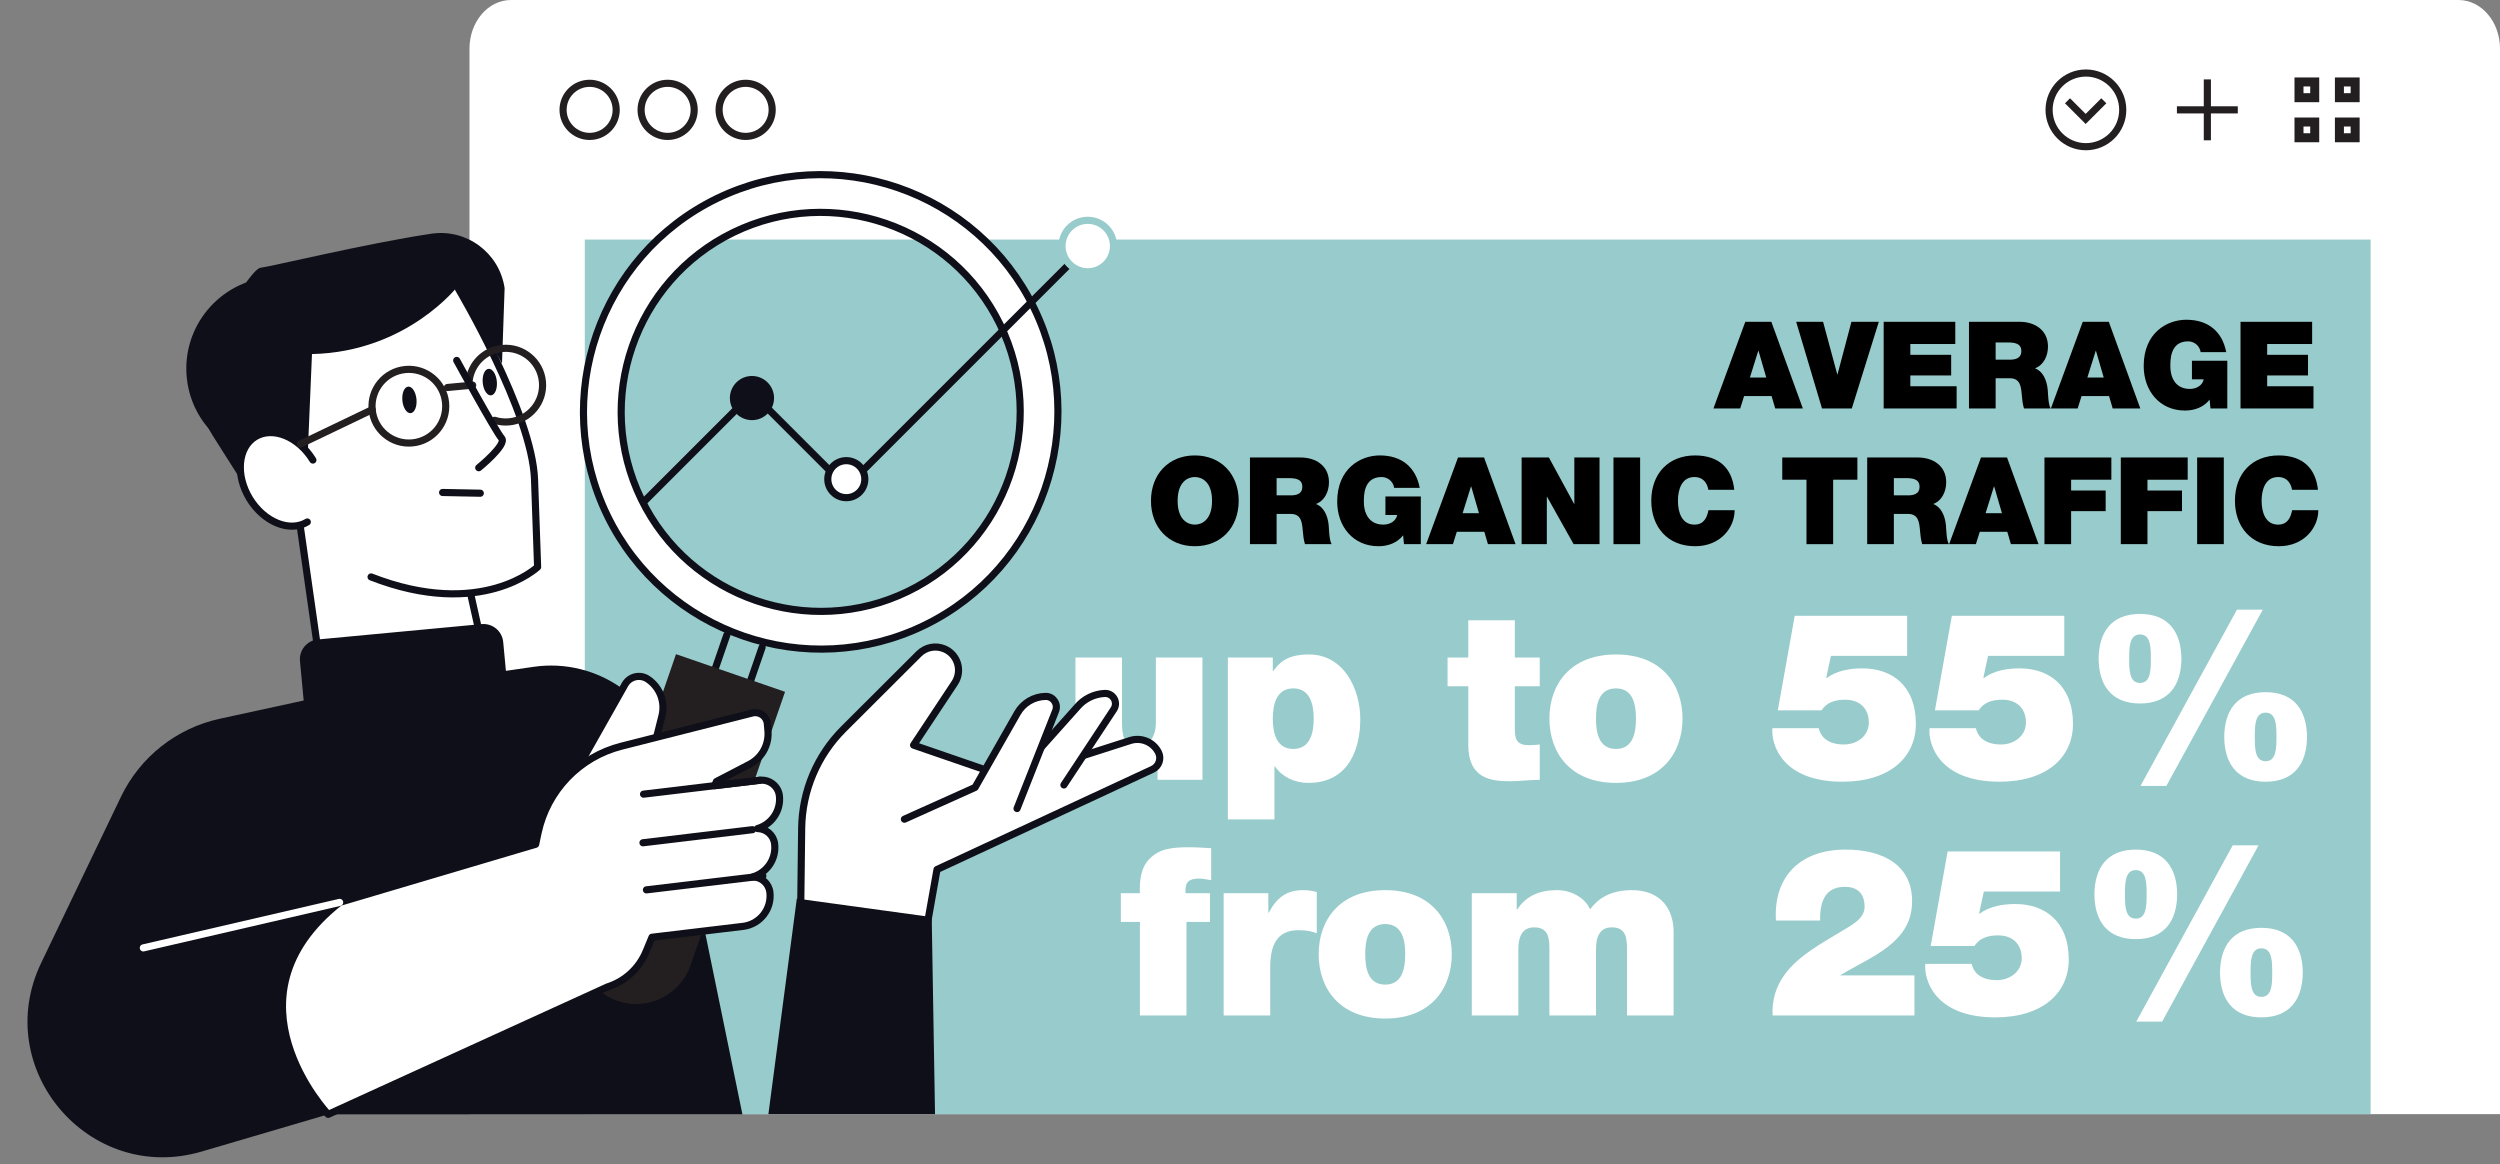<?xml version="1.0" encoding="utf-8"?>
<!-- Generator: Adobe Illustrator 27.5.0, SVG Export Plug-In . SVG Version: 6.00 Build 0)  -->
<svg version="1.1" id="Layer_1" xmlns="http://www.w3.org/2000/svg" xmlns:xlink="http://www.w3.org/1999/xlink" x="0px" y="0px"
	 viewBox="0 0 700.157 325.984" style="enable-background:new 0 0 700.157 325.984;" xml:space="preserve">
<rect x="0" y="0" width="700.157" height="325.984" fill="#808080" stroke="none"/>
<style type="text/css">
	.st0{fill:#FFFFFF;}
	.st1{fill:none;stroke:#231F20;stroke-width:2;}
	.st2{fill:#231F20;}
	.st3{fill:#98CBCB;}
	.st4{fill:none;}
	.st5{enable-background:new    ;}
	.st6{fill:#0F0F19;}
	.st7{fill:#FFFFFF;stroke:#0F0F19;stroke-width:2;stroke-linecap:round;stroke-linejoin:round;stroke-miterlimit:10;}
	.st8{fill:none;stroke:#0F0F19;stroke-width:2;stroke-linecap:round;stroke-linejoin:round;stroke-miterlimit:10;}
	.st9{fill:none;stroke:#FFFFFF;stroke-width:2;stroke-linecap:round;stroke-linejoin:round;stroke-miterlimit:10;}
	.st10{fill:none;stroke:#231F20;stroke-width:2;stroke-linecap:round;stroke-linejoin:round;stroke-miterlimit:10;}
	.st11{fill:#0F0F19;stroke:#0F0F19;stroke-width:2;stroke-linecap:round;stroke-linejoin:round;stroke-miterlimit:10;}
	.st12{fill:#FFFFFF;stroke:#98CBCB;stroke-width:2;stroke-linecap:round;stroke-linejoin:round;stroke-miterlimit:10;}
</style>
<g>
	<g>
		<path class="st0" d="M700.157,312.03V13.628C700.157,6.104,694.953,0,688.532,0H143.111c-6.421,0-11.628,6.104-11.628,13.628
			V312.03H700.157z"/>
		<g>
			<path class="st1" d="M172.572,30.767c0,4.108-3.329,7.438-7.44,7.438c-4.105,0-7.438-3.329-7.438-7.438
				c0-4.105,3.332-7.437,7.438-7.437C169.243,23.33,172.572,26.661,172.572,30.767z"/>
			<path class="st1" d="M194.419,30.767c0,4.108-3.332,7.438-7.44,7.438s-7.435-3.329-7.435-7.438c0-4.105,3.326-7.437,7.435-7.437
				C191.088,23.33,194.419,26.661,194.419,30.767z"/>
			<path class="st1" d="M216.262,30.767c0,4.108-3.329,7.438-7.434,7.438c-4.108,0-7.44-3.329-7.44-7.438
				c0-4.105,3.332-7.437,7.44-7.437C212.932,23.33,216.262,26.661,216.262,30.767z"/>
		</g>
		<g>
			<path class="st1" d="M594.5,30.767c0,5.697-4.617,10.315-10.31,10.315c-5.697,0-10.318-4.617-10.318-10.315
				c0-5.693,4.621-10.314,10.318-10.314C589.884,20.453,594.5,25.073,594.5,30.767z"/>
			<polyline class="st1" points="589.203,28.223 584.115,33.311 579.029,28.223 			"/>
		</g>
		<g>
			<line class="st1" x1="618.198" y1="22.24" x2="618.198" y2="39.294"/>
			<line class="st1" x1="626.725" y1="30.767" x2="609.672" y2="30.767"/>
		</g>
		<g>
			<path class="st2" d="M647.008,24.215v1.884h-1.884v-1.884H647.008 M649.53,21.693h-6.928v6.928h6.928V21.693L649.53,21.693z"/>
			<path class="st2" d="M647.008,35.435v1.884h-1.884v-1.884H647.008 M649.53,32.913h-6.928v6.928h6.928V32.913L649.53,32.913z"/>
			<path class="st2" d="M658.328,24.215v1.884h-1.884v-1.884H658.328 M660.849,21.693h-6.928v6.928h6.928V21.693L660.849,21.693z"/>
			<path class="st2" d="M658.328,35.435v1.884h-1.884v-1.884H658.328 M660.849,32.913h-6.928v6.928h6.928V32.913L660.849,32.913z"/>
		</g>
	</g>
	<rect x="163.777" y="67.09" class="st3" width="500.146" height="244.94"/>
	<rect x="163.777" y="66.572" class="st4" width="500.146" height="208.816"/>
</g>
<g class="st5">
	<path d="M488.793,90.126h7.296l8.824,24.273h-7.738l-1.018-3.468h-7.703l-1.086,3.468h-7.5L488.793,90.126z M494.664,105.731
		l-2.172-7.479h-0.067l-2.342,7.479H494.664z"/>
	<path d="M518.622,114.4h-8.348l-7.229-24.273h7.533l3.971,14.72h0.068l3.902-14.72h7.669L518.622,114.4z"/>
	<path d="M527.547,90.126h20.056v6.221h-12.59v3.026h11.436v5.779h-11.436v3.026h12.963v6.221h-20.429V90.126z"/>
	<path d="M551.438,90.126h14.219c4.242,0,7.907,2.346,7.907,6.935c0,2.516-1.154,5.167-3.631,6.085
		c2.035,0.782,3.291,3.026,3.562,6.051c0.102,1.19,0.136,4.08,0.814,5.202h-7.466c-0.373-1.224-0.509-2.482-0.61-3.74
		c-0.204-2.312-0.407-4.726-3.359-4.726h-3.971v8.465h-7.466V90.126z M558.904,100.733h3.902c1.392,0,3.292-0.238,3.292-2.414
		c0-1.53-0.849-2.414-3.699-2.414h-3.495V100.733z"/>
	<path d="M583.303,90.126h7.296l8.823,24.273h-7.737l-1.018-3.468h-7.704l-1.086,3.468h-7.499L583.303,90.126z M589.173,105.731
		l-2.172-7.479h-0.067l-2.342,7.479H589.173z"/>
	<path d="M618.832,111.918c-1.663,2.142-4.242,3.06-6.889,3.06c-7.161,0-11.572-5.576-11.572-12.477
		c0-9.247,6.481-12.953,11.945-12.953c6.177,0,10.079,3.366,11.165,9.077h-7.16c-0.271-1.768-1.766-3.026-3.529-3.026
		c-5.125,0-4.955,5.406-4.955,7.071c0,2.278,0.916,6.255,5.464,6.255c1.73,0,3.495-0.884,3.868-2.686h-3.291v-5.202h9.908V114.4
		h-4.717L618.832,111.918z"/>
	<path d="M627.486,90.126h20.057v6.221h-12.591v3.026h11.437v5.779h-11.437v3.026h12.964v6.221h-20.43V90.126z"/>
</g>
<g class="st5">
	<path d="M334.628,127.548c7.364,0,12.285,5.304,12.285,12.715s-4.921,12.715-12.285,12.715s-12.285-5.304-12.285-12.715
		S327.264,127.548,334.628,127.548z M334.628,146.926c1.9,0,4.819-1.258,4.819-6.663s-2.918-6.664-4.819-6.664
		s-4.819,1.258-4.819,6.664S332.727,146.926,334.628,146.926z"/>
	<path d="M350.068,128.126h14.219c4.242,0,7.907,2.346,7.907,6.935c0,2.516-1.153,5.167-3.631,6.085
		c2.036,0.782,3.292,3.026,3.563,6.051c0.102,1.19,0.136,4.08,0.814,5.202h-7.466c-0.374-1.224-0.509-2.482-0.611-3.74
		c-0.203-2.312-0.407-4.726-3.359-4.726h-3.971v8.465h-7.466V128.126z M357.533,138.733h3.903c1.391,0,3.291-0.238,3.291-2.414
		c0-1.53-0.848-2.414-3.699-2.414h-3.495V138.733z"/>
	<path d="M392.962,149.918c-1.663,2.142-4.242,3.06-6.889,3.06c-7.16,0-11.572-5.576-11.572-12.477
		c0-9.247,6.481-12.953,11.945-12.953c6.176,0,10.079,3.366,11.165,9.077h-7.161c-0.271-1.768-1.764-3.026-3.529-3.026
		c-5.124,0-4.954,5.406-4.954,7.071c0,2.278,0.916,6.255,5.464,6.255c1.73,0,3.495-0.884,3.868-2.686h-3.292v-5.202h9.91V152.4
		h-4.718L392.962,149.918z"/>
	<path d="M408.335,128.126h7.296l8.823,24.273h-7.737l-1.019-3.468h-7.703l-1.086,3.468h-7.5L408.335,128.126z M414.206,143.731
		l-2.172-7.479h-0.068l-2.342,7.479H414.206z"/>
	<path d="M426.151,128.126h7.636l7.059,12.986h0.067v-12.986h7.059V152.4h-7.262l-7.433-13.259h-0.067V152.4h-7.059V128.126z"/>
	<path d="M451.873,128.126h7.466V152.4h-7.466V128.126z"/>
	<path d="M478.445,137.169c-0.136-0.884-0.814-3.57-3.902-3.57c-3.496,0-4.615,3.4-4.615,6.664s1.119,6.663,4.615,6.663
		c2.511,0,3.495-1.768,3.936-4.045h7.33c0,4.896-3.97,10.097-11.062,10.097c-7.839,0-12.285-5.542-12.285-12.715
		c0-7.649,4.819-12.715,12.285-12.715c6.651,0.034,10.316,3.536,10.961,9.621H478.445z"/>
	<path d="M505.931,134.347h-6.787v-6.221h21.041v6.221h-6.787V152.4h-7.467V134.347z"/>
	<path d="M522.933,128.126h14.219c4.242,0,7.907,2.346,7.907,6.935c0,2.516-1.153,5.167-3.631,6.085
		c2.036,0.782,3.292,3.026,3.563,6.051c0.102,1.19,0.136,4.08,0.814,5.202h-7.466c-0.374-1.224-0.509-2.482-0.611-3.74
		c-0.203-2.312-0.407-4.726-3.359-4.726h-3.971v8.465h-7.466V128.126z M530.399,138.733h3.903c1.391,0,3.291-0.238,3.291-2.414
		c0-1.53-0.848-2.414-3.699-2.414h-3.495V138.733z"/>
	<path d="M554.798,128.126h7.297l8.822,24.273h-7.736l-1.019-3.468h-7.703l-1.086,3.468h-7.5L554.798,128.126z M560.669,143.731
		l-2.172-7.479h-0.068l-2.341,7.479H560.669z"/>
	<path d="M572.58,128.126h18.732v6.221h-11.267v3.026h9.672v5.779h-9.672v9.247h-7.466V128.126z"/>
	<path d="M593.959,128.126h18.732v6.221h-11.267v3.026h9.672v5.779h-9.672v9.247h-7.466V128.126z"/>
	<path d="M615.338,128.126h7.466V152.4h-7.466V128.126z"/>
	<path d="M641.909,137.169c-0.136-0.884-0.814-3.57-3.902-3.57c-3.496,0-4.615,3.4-4.615,6.664s1.119,6.663,4.615,6.663
		c2.511,0,3.495-1.768,3.936-4.045h7.33c0,4.896-3.97,10.097-11.062,10.097c-7.839,0-12.285-5.542-12.285-12.715
		c0-7.649,4.819-12.715,12.285-12.715c6.651,0.034,10.316,3.536,10.961,9.621H641.909z"/>
</g>
<g class="st5">
	<path class="st0" d="M336.765,218.4h-12.582v-4.355h-0.132c-2.437,3.432-5.928,5.214-11.132,5.214
		c-6.126,0-11.725-3.762-11.725-11.615v-23.494h13.042v17.95c0,3.96,0.461,6.731,4.282,6.731c2.24,0,5.204-1.121,5.204-6.6v-18.082
		h13.042V218.4z"/>
	<path class="st0" d="M343.881,184.149h12.582v3.762h0.132c1.646-2.178,3.623-4.619,10.013-4.619
		c9.684,0,14.359,9.568,14.359,18.148c0,8.051-3.096,17.818-14.557,17.818c-3.887,0-7.379-1.717-9.354-4.62h-0.132v14.849h-13.042
		V184.149z M362.193,209.754c4.678,0,5.731-4.422,5.731-8.447c0-4.092-1.054-8.514-5.731-8.514c-4.676,0-5.73,4.422-5.73,8.514
		C356.462,205.332,357.517,209.754,362.193,209.754z"/>
	<path class="st0" d="M424.247,184.149h6.982v8.051h-6.982v11.945c0,3.168,0.725,4.554,4.018,4.554c0.988,0,1.977-0.065,2.965-0.198
		v9.899c-2.636,0-5.6,0.396-8.366,0.396c-5.534,0-11.659-0.857-11.659-10.229v-16.367h-5.797v-8.051h5.797v-10.428h13.043V184.149z"
		/>
	<path class="st0" d="M452.572,219.258c-12.844,0-18.641-8.514-18.641-18.018c0-9.502,5.797-17.949,18.641-17.949
		c12.846,0,18.643,8.447,18.643,17.949C471.214,210.744,465.417,219.258,452.572,219.258z M452.572,192.793
		c-4.939,0-5.599,4.818-5.599,8.447c0,3.631,0.659,8.514,5.599,8.514c4.941,0,5.6-4.883,5.6-8.514
		C458.171,197.612,457.513,192.793,452.572,192.793z"/>
	<path class="st0" d="M534.124,183.687h-21.344l-1.316,6.071l0.131,0.132c2.833-2.111,6.588-2.706,10.014-2.706
		c8.168,0,14.952,4.752,14.952,15.575c0,9.306-7.312,16.169-20.552,16.169c-16.93,0-20.025-10.428-19.63-14.98h12.977
		c0.264,1.188,0.923,2.309,1.845,3.035c1.317,1.056,3.162,1.518,5.203,1.518c3.821,0,6.982-2.508,6.982-6.137
		c0-4.026-2.635-6.402-6.587-6.402c-3.096,0-5.27,0.858-6.653,2.971h-12.252l4.743-26.465h31.487V183.687z"/>
	<path class="st0" d="M578.128,183.687h-21.343l-1.317,6.071l0.132,0.132c2.833-2.111,6.587-2.706,10.013-2.706
		c8.168,0,14.953,4.752,14.953,15.575c0,9.306-7.312,16.169-20.553,16.169c-16.929,0-20.025-10.428-19.63-14.98h12.978
		c0.264,1.188,0.922,2.309,1.844,3.035c1.318,1.056,3.162,1.518,5.204,1.518c3.821,0,6.982-2.508,6.982-6.137
		c0-4.026-2.635-6.402-6.587-6.402c-3.096,0-5.27,0.858-6.653,2.971h-12.253l4.744-26.465h31.486V183.687z"/>
	<path class="st0" d="M599.34,171.94c8.103,0,11.528,5.213,11.594,12.539c-0.065,7.325-3.491,12.539-11.594,12.539
		s-11.527-5.214-11.593-12.539C587.813,177.153,591.238,171.94,599.34,171.94z M599.34,191.276c3.03,0,3.03-3.762,3.03-6.797
		c0-3.036,0-6.797-3.03-6.797s-3.03,3.761-3.03,6.797C596.31,187.514,596.31,191.276,599.34,191.276z M626.48,170.752h7.246
		l-27.008,49.363h-7.246L626.48,170.752z M634.516,193.85c8.103,0,11.528,5.213,11.594,12.539
		c-0.065,7.325-3.491,12.539-11.594,12.539s-11.527-5.214-11.593-12.539C622.989,199.063,626.413,193.85,634.516,193.85z
		 M634.516,213.186c3.03,0,3.03-3.762,3.03-6.797c0-3.036,0-6.798-3.03-6.798s-3.03,3.762-3.03,6.798
		C631.486,209.424,631.486,213.186,634.516,213.186z"/>
</g>
<g class="st5">
	<path class="st0" d="M319.245,258.199h-5.336v-8.051h5.336c-0.132-3.365,0.198-7.127,2.701-9.635
		c2.833-2.838,6.126-3.234,11.396-3.234c1.976,0,3.886,0.198,5.862,0.264v8.976c-1.054-0.132-2.108-0.462-3.162-0.462
		c-3.162,0-4.216,0.924-4.018,4.092h6.851v8.051h-6.587v26.2h-13.042V258.199z"/>
	<path class="st0" d="M342.696,250.149h12.516v5.478h0.132c2.107-4.092,4.875-6.335,9.617-6.335c1.317,0,2.569,0.197,3.82,0.527
		v11.549c-1.316-0.462-2.503-0.857-5.138-0.857c-5.138,0-7.905,3.035-7.905,10.361V284.4h-13.042V250.149z"/>
	<path class="st0" d="M387.95,285.258c-12.845,0-18.642-8.514-18.642-18.018c0-9.502,5.797-17.949,18.642-17.949
		c12.846,0,18.643,8.447,18.643,17.949C406.593,276.744,400.796,285.258,387.95,285.258z M387.95,258.793
		c-4.94,0-5.6,4.818-5.6,8.447c0,3.631,0.659,8.514,5.6,8.514s5.6-4.883,5.6-8.514C393.55,263.612,392.891,258.793,387.95,258.793z"
		/>
	<path class="st0" d="M412.193,250.149h12.582v4.554h0.131c2.635-3.96,6.456-5.411,11.199-5.411c3.688,0,7.641,1.913,9.222,5.346
		c0.526-0.396,3.161-5.346,11.659-5.346c8.762,0,11.726,6.07,11.726,11.614V284.4h-13.043v-18.544c0-3.234-0.329-6.138-4.282-6.138
		c-3.293,0-4.412,2.573-4.412,6.138V284.4h-13.043v-18.544c0-3.234-0.33-6.138-4.282-6.138c-3.294,0-4.413,2.573-4.413,6.138V284.4
		h-13.043V250.149z"/>
	<path class="st0" d="M497.368,257.804c-0.725-12.604,7.113-19.864,19.432-19.864c11.133,0,18.708,4.686,18.708,14.453
		c0,11.746-11.462,15.442-20.091,20.722v0.065h20.75v11.22h-39.721c-0.264-4.421,1.053-8.249,3.293-11.351
		c3.82-5.346,10.408-8.844,16.271-12.407c2.371-1.452,6.192-3.3,6.192-6.665c0-4.158-2.438-5.609-5.533-5.609
		c-5.271,0-7.049,3.827-6.917,9.437H497.368z"/>
	<path class="st0" d="M576.943,249.687h-21.342l-1.318,6.071l0.133,0.132c2.832-2.111,6.586-2.706,10.012-2.706
		c8.168,0,14.953,4.752,14.953,15.575c0,9.306-7.312,16.169-20.552,16.169c-16.929,0-20.025-10.428-19.63-14.98h12.977
		c0.264,1.188,0.922,2.309,1.844,3.035c1.318,1.056,3.162,1.518,5.205,1.518c3.82,0,6.982-2.508,6.982-6.137
		c0-4.026-2.635-6.402-6.588-6.402c-3.096,0-5.27,0.858-6.652,2.971h-12.253l4.743-26.465h31.486V249.687z"/>
	<path class="st0" d="M598.156,237.94c8.103,0,11.527,5.213,11.594,12.539c-0.066,7.325-3.491,12.539-11.594,12.539
		c-8.102,0-11.527-5.214-11.594-12.539C586.628,243.153,590.054,237.94,598.156,237.94z M598.156,257.276
		c3.03,0,3.03-3.762,3.03-6.797c0-3.036,0-6.797-3.03-6.797c-3.029,0-3.029,3.761-3.029,6.797
		C595.126,253.514,595.126,257.276,598.156,257.276z M625.295,236.752h7.245l-27.007,49.363h-7.246L625.295,236.752z
		 M633.331,259.85c8.103,0,11.527,5.213,11.594,12.539c-0.066,7.325-3.491,12.539-11.594,12.539
		c-8.102,0-11.527-5.214-11.594-12.539C621.804,265.063,625.23,259.85,633.331,259.85z M633.331,279.186
		c3.03,0,3.03-3.762,3.03-6.797c0-3.036,0-6.798-3.03-6.798s-3.03,3.762-3.03,6.798
		C630.301,275.424,630.301,279.186,633.331,279.186z"/>
</g>
<g>
	<path class="st6" d="M86.24,195.928l-24.719,5.375c-12.087,2.628-22.286,10.684-27.641,21.834l-22.337,46.508
		c-14.238,29.643,13.381,62.137,44.931,52.861l35.437-10.419h116.013l-20.199-98.433c-3.632-17.697-20.433-29.493-38.311-26.898
		L86.24,195.928z"/>
	<path class="st7" d="M289.599,86.273c-16.04-32.944-55.871-46.698-88.85-30.665c-32.915,16.034-46.682,55.87-30.655,88.805
		c16.04,32.96,55.89,46.721,88.824,30.694C291.864,159.058,305.626,119.208,289.599,86.273z M254.297,165.607
		c-27.699,13.479-61.214,1.906-74.703-25.814c-13.479-27.699-1.901-61.203,25.781-74.687c27.737-13.484,61.235-1.917,74.725,25.79
		C293.579,118.595,282.005,152.109,254.297,165.607z"/>
	<line class="st8" x1="213.438" y1="181.291" x2="203.01" y2="211.517"/>
	<line class="st8" x1="203.561" y1="177.834" x2="193.133" y2="208.061"/>
	<path class="st2" d="M172.883,280.302L172.883,280.302c-8.433-2.912-12.908-12.108-9.996-20.541l26.436-76.554l30.537,10.545
		l-26.436,76.554C190.512,278.738,181.316,283.213,172.883,280.302z"/>
	<g>
		<path class="st7" d="M159.656,218.962l15.379-27.255c1.278-2.265,4.213-2.965,6.375-1.52l0,0c3.375,2.255,4.966,6.39,3.973,10.325
			l-2.719,10.773L159.656,218.962z"/>
		<g>
			<path class="st7" d="M174.07,208.969l36.624-9.287c2.025-0.514,4.027,0.912,4.205,2.993l0.174,2.035
				c0.33,3.863-1.697,7.546-5.137,9.334l-9.295,4.831l-0.479,1.158l12.581-1.504c2.738-0.327,5.251,1.632,5.543,4.375
				c0.446,4.186-2.205,7.986-6.123,9.141c2.411,0.035,4.489,1.827,4.783,4.287c0.506,4.23-2.158,8.086-6.111,9.252
				c2.411,0.035,4.488,1.827,4.783,4.287c0.564,4.72-2.804,9.003-7.524,9.568l-25.497,3.048l-1.65,3.988
				c-1.961,4.739-5.915,8.37-10.804,9.921l-78.232,35.692c0,0-30.836-32.52,3.21-59.361c0.102-0.081,0.249-0.075,0.374-0.112
				l54.517-16.164l0.67-3.156C153.208,221.392,162.277,211.959,174.07,208.969z"/>
			<line class="st8" x1="180.07" y1="236.028" x2="210.751" y2="232.36"/>
			<line class="st8" x1="212.839" y1="218.517" x2="180.234" y2="222.415"/>
			<line class="st8" x1="213.648" y1="245.318" x2="181.044" y2="249.216"/>
		</g>
	</g>
	<line class="st9" x1="40.145" y1="265.468" x2="95.121" y2="252.727"/>
	<g>
		<g>
			<path class="st0" d="M71.099,121.716c5.806-3.699,10.042-2.127,12.577-0.16c0.352,0.275,0.689,0.569,1.01,0.881
				c-3.803-12.987-2.87-23.215,2.797-30.469c4.924-6.303,13.594-10.327,25.076-11.639c8.617-0.987,15.881-0.1,15.955-0.09
				c0.219,0.027,0.414,0.155,0.527,0.345c0.846,1.426,20.75,35.126,21.377,53.703c0.629,18.6,0.862,24.48,0.862,24.482
				c0.008,0.206-0.073,0.406-0.223,0.548c-0.098,0.094-6.354,5.815-18.446,7.308l3.478,15.615c0.047,0.212-0.004,0.433-0.14,0.603
				c-0.177,0.223-2.863,3.359-12.917,4.303c-7.089,0.665-17.841,0.24-33.959-3.067c-0.297-0.061-0.523-0.301-0.565-0.601
				l-5.075-35.562c-4.857,0.853-10.659-2.199-14.128-7.879C65.071,133.103,65.858,125.054,71.099,121.716z"/>
			<path class="st6" d="M75.507,77.621c6.186-0.58,12.065,1.08,16.834,4.315c-16.377,6.269-27.266,23.311-25.495,42.189
				c0.078,0.832,0.187,1.653,0.311,2.468c-8.054-3.718-13.977-11.482-14.865-20.95C50.965,91.494,61.358,78.948,75.507,77.621z"/>
			<path class="st6" d="M85.735,137.761l-15.73,0.678l-10.453-16.477c-5.166-8.144-5.408-18.484-0.599-26.844
				c5.354-9.309,11.907-19.933,14.032-20.133c2.411-0.226,30.287-6.947,47.838-9.533c9.873-1.455,19.049,5.372,20.502,15.245
				l-0.733,21.127l-12.258-21.822c0,0-14.211,18.563-40.957,19.158L85.735,137.761z"/>
			<path class="st10" d="M124.789,112.798c0.533,5.676-3.637,10.709-9.313,11.242s-10.709-3.637-11.242-9.313
				s3.637-10.709,9.313-11.242C119.223,102.953,124.256,107.122,124.789,112.798z"/>
			<line class="st8" x1="123.958" y1="137.924" x2="134.507" y2="138.131"/>
			<path class="st7" d="M86.063,146.19c-4.891,2.988-12.119,0.066-16.146-6.525c-4.026-6.591-3.325-14.356,1.566-17.344
				s12.119-0.066,16.146,6.525"/>
			<line class="st10" x1="125.311" y1="108.523" x2="132.384" y2="107.859"/>
			<path class="st6" d="M116.642,111.809c0.193,2.052-0.536,3.799-1.628,3.902c-1.092,0.102-2.133-1.478-2.325-3.531
				c-0.193-2.052,0.536-3.799,1.628-3.902C115.409,108.176,116.45,109.757,116.642,111.809z"/>
			<path class="st6" d="M139.148,106.826c0.193,2.052-0.536,3.799-1.628,3.902c-1.092,0.102-2.133-1.478-2.325-3.531
				c-0.193-2.052,0.536-3.799,1.628-3.902C137.915,103.193,138.956,104.774,139.148,106.826z"/>
			<line class="st10" x1="84.158" y1="124.349" x2="104.233" y2="114.727"/>
			<path class="st8" d="M128.424,80.951c0,0,20.65,34.755,21.279,53.361c0.629,18.606,0.862,24.487,0.862,24.487
				s-15.674,14.871-46.641,2.781"/>
			<line class="st8" x1="84.096" y1="147.487" x2="89.218" y2="183.38"/>
			<line class="st8" x1="131.807" y1="166.302" x2="135.391" y2="182.398"/>
			<path class="st10" d="M131.374,106.741c0.519-4.773,4.332-8.685,9.299-9.151c5.676-0.533,10.709,3.637,11.242,9.313
				s-3.637,10.709-9.313,11.242c-1.419,0.133-2.798-0.028-4.076-0.432"/>
			<path class="st8" d="M127.907,100.941c0,0,10.972,20.029,12.574,21.793c1.601,1.764-6.404,8.258-6.404,8.258"/>
		</g>
		<path class="st6" d="M92.36,214.628l45.853-4.302c3.056-0.287,5.3-2.996,5.014-6.052l-2.296-24.472
			c-0.287-3.056-2.996-5.3-6.052-5.014l-45.853,4.302c-3.056,0.287-5.301,2.996-5.014,6.052l2.296,24.472
			C86.594,212.67,89.304,214.915,92.36,214.628z"/>
	</g>
	<polyline class="st8" points="180.721,140.122 210.721,110.122 237.018,136.419 303.684,69.752 	"/>
	<path class="st11" d="M215.784,111.48c0,2.864-2.321,5.185-5.185,5.185s-5.185-2.322-5.185-5.185c0-2.864,2.322-5.185,5.185-5.185
		C213.462,106.295,215.784,108.617,215.784,111.48z"/>
	<circle class="st7" cx="237.018" cy="134.197" r="5.185"/>
	<g>
		<path class="st7" d="M224.24,255.087l0.28-23.135c0.126-10.428,4.331-20.392,11.713-27.758l21.137-21.091
			c1.87-1.866,4.683-2.413,7.117-1.385l0,0c3.746,1.583,5.132,6.179,2.887,9.57l-11.517,17.392l27.323,9.407l33.34-10.694
			c3.082-0.989,6.426,0.398,7.904,3.277l0,0c0.911,1.776,0.164,3.953-1.646,4.794l-60.354,28.051l-2.973,16.732"/>
		<path class="st7" d="M297.961,219.837l13.966-21.174c1.291-1.957-0.178-4.554-2.521-4.455l0,0
			c-2.987,0.126-5.783,1.499-7.709,3.786l-16.638,18.635"/>
		<path class="st7" d="M253.29,229.428l19.791-8.899l11.859-20.817c1.619-2.842,4.616-4.62,7.886-4.677l0,0
			c2.115-0.037,3.589,2.088,2.812,4.056l-10.802,27.349"/>
		<polygon class="st6" points="261.865,312.03 215.197,312.03 223.161,251.659 260.939,256.845 		"/>
	</g>
	<path class="st12" d="M311.85,68.908c0,3.981-3.227,7.208-7.208,7.208c-3.981,0-7.208-3.227-7.208-7.208s3.227-7.208,7.208-7.208
		C308.623,61.7,311.85,64.927,311.85,68.908z"/>
</g>
</svg>
